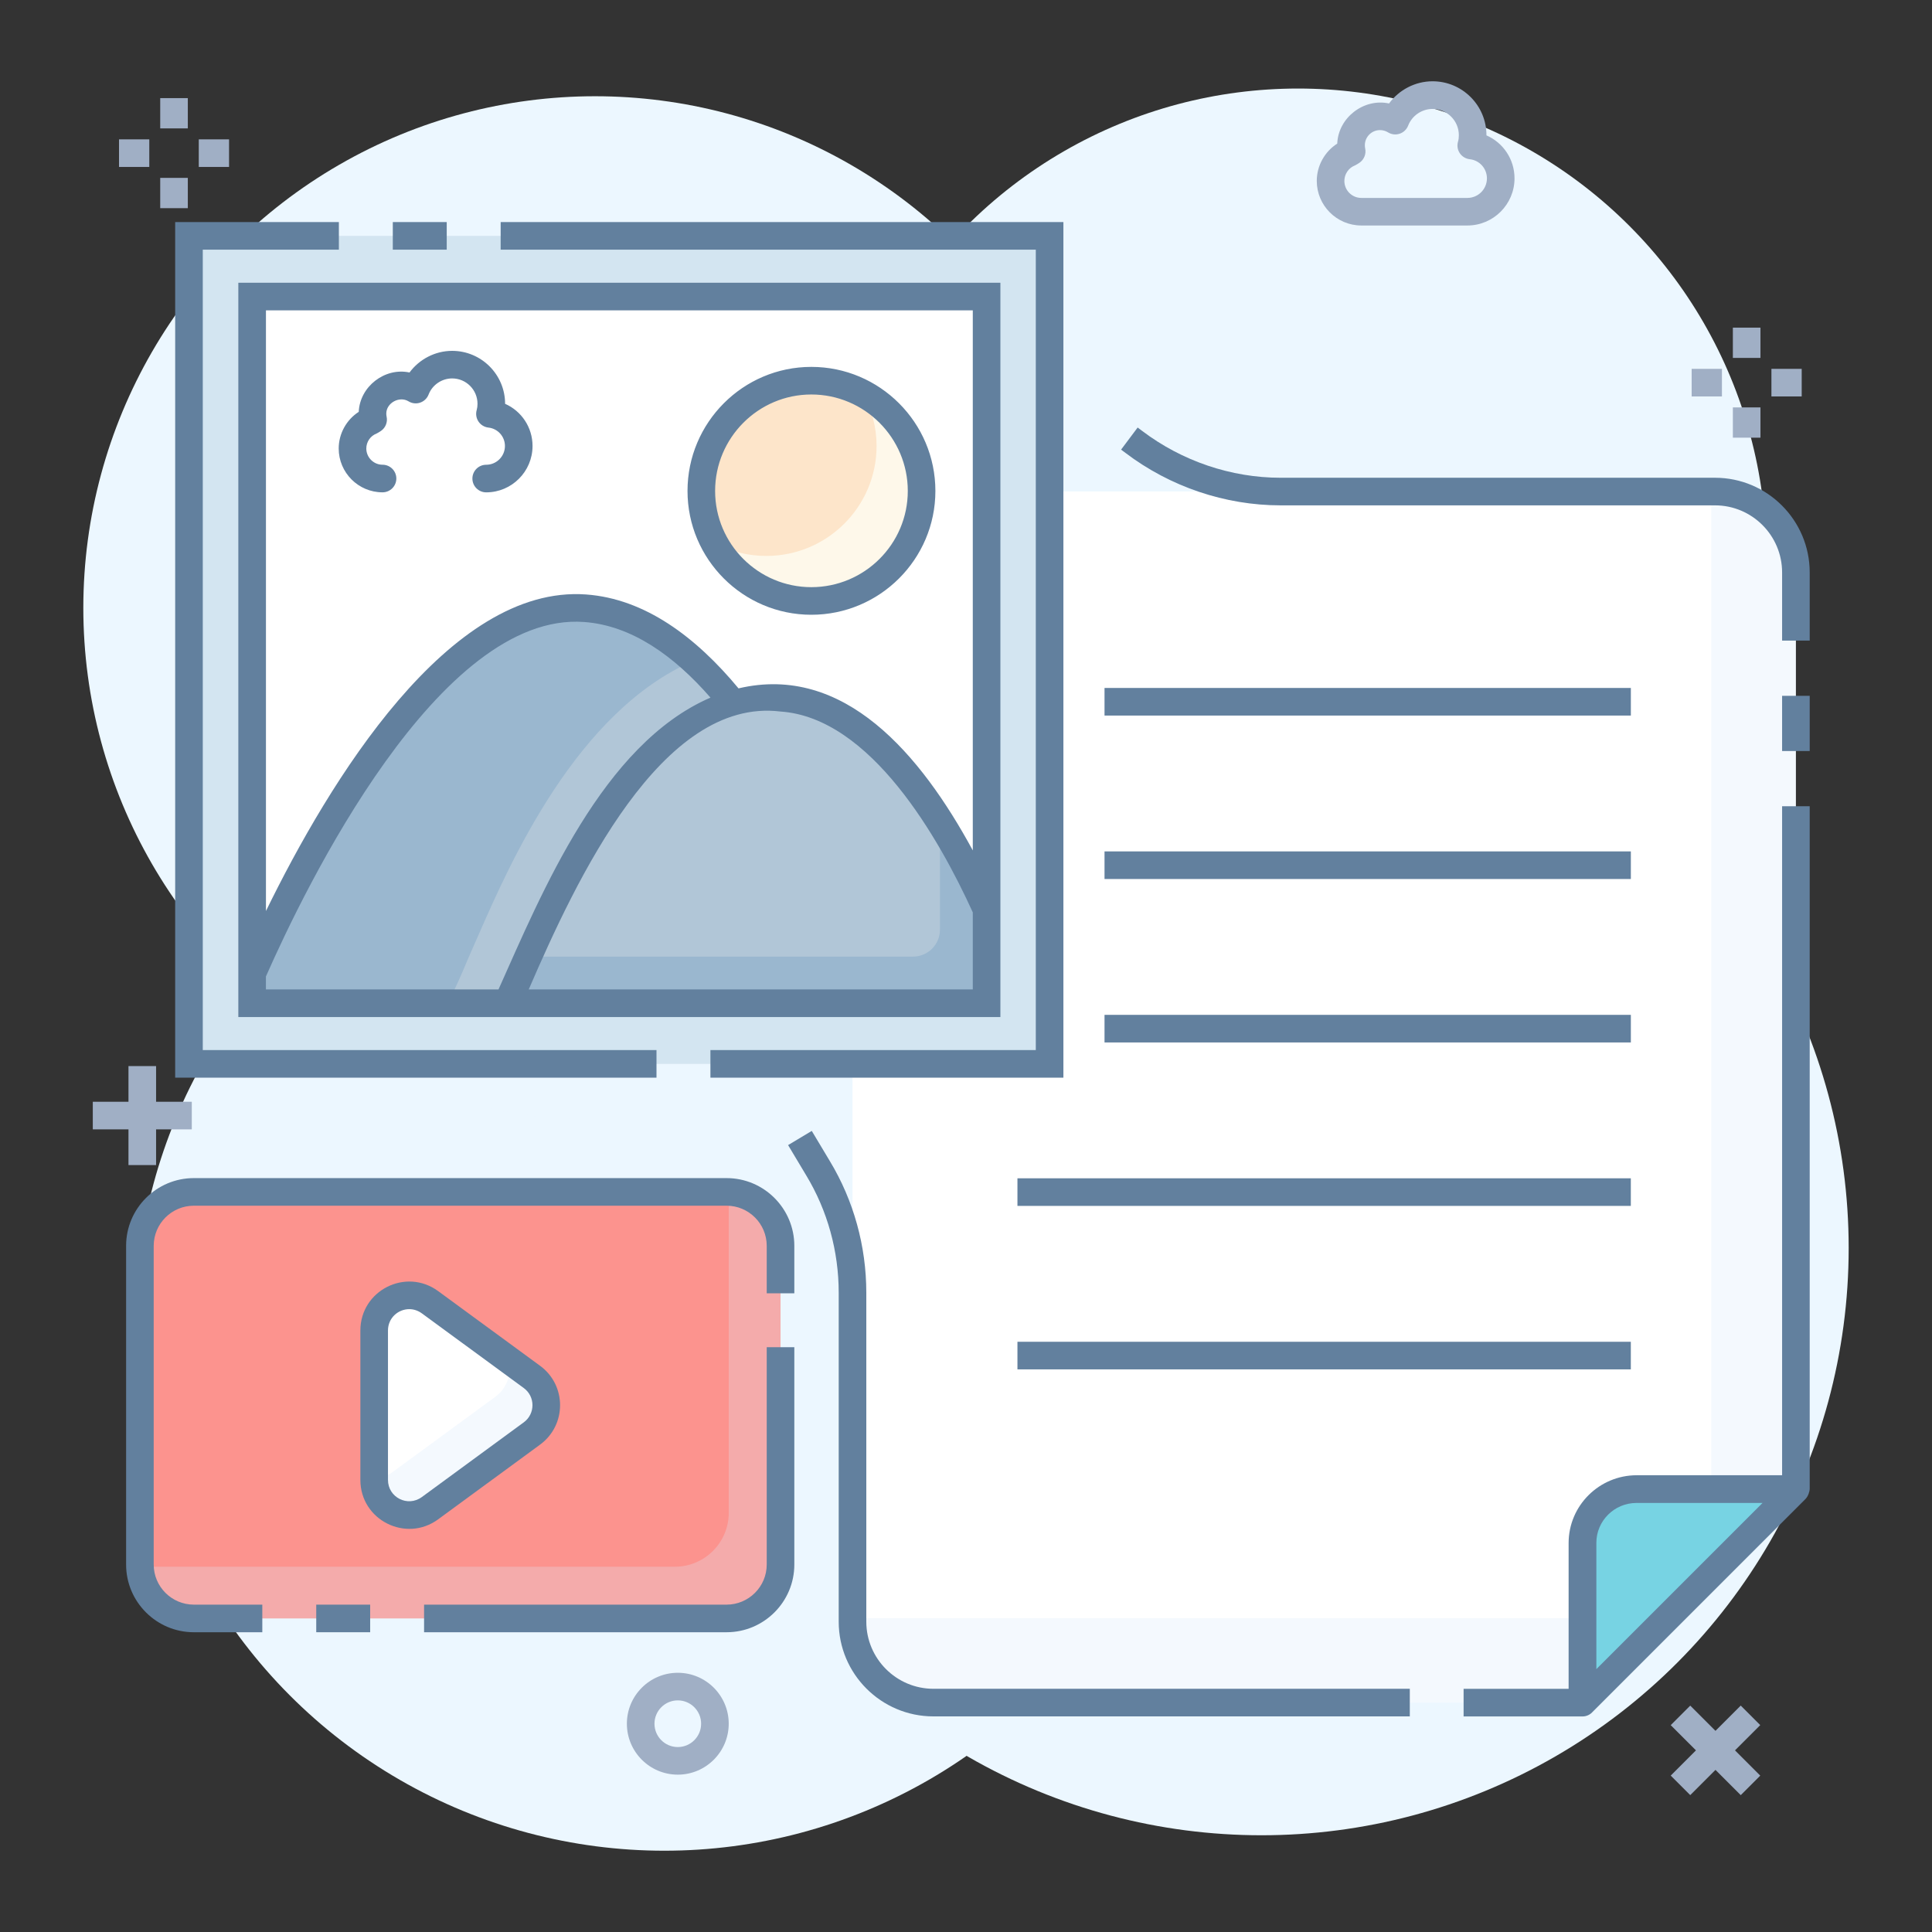 <svg xmlns="http://www.w3.org/2000/svg" id="Layer_1" enable-background="new 0 0 70 70" viewBox="0 0 70 70"><rect x="0" y="0" width="70" height="70" fill="#333333" stroke="none"/><circle cx="45.705" cy="45.219" r="21.276" fill="#ecf7ff"/><circle cx="24.069" cy="47.886" r="19.169" fill="#ecf7ff"/><circle cx="47.03" cy="20.176" r="16.968" fill="#ecf7ff"/><circle cx="21.558" cy="22.026" r="18.539" fill="#ecf7ff"/><path fill="#f4abab" d="M28.28,45.139v11.547c0,1.075-0.869,1.954-1.954,1.954H7.023
			c-1.055,0-1.915-0.84-1.954-1.876V45.139c0-1.075,0.869-1.954,1.954-1.954h19.381
			C27.449,43.225,28.28,44.094,28.28,45.139z"/><path fill="#fc938e" d="M26.404,43.186v11.625c0,1.075-0.869,1.954-1.954,1.954H5.069V45.139
			c0-1.075,0.869-1.954,1.954-1.954H26.404z"/><path fill="#f4f9fe" d="M65.069,20.737v33.214l-2.716,2.716l-0.352,0.352l-1.602,1.612L60.058,58.972
			l-2.716,2.716h-23.523c-1.553,0-2.823-1.211-2.921-2.726c-0.01-0.068-0.01-0.137-0.01-0.205V20.737
			c0-1.622,1.309-2.931,2.931-2.931h28.32c0.068,0,0.137,0,0.205,0.01
			C63.868,17.914,65.069,19.184,65.069,20.737z"/><path fill="#fff" d="M62.002,17.806v39.212l-1.602,1.612H30.888V20.737c0-1.622,1.309-2.931,2.931-2.931
			H62.002z"/><path fill="#77d3e3" d="M65.067,53.955l-7.732,7.732v-5.778c0-1.079,0.875-1.954,1.954-1.954H65.067z"/><rect width="31.182" height="30" x="6.85" y="8.547" fill="#d3e5f1"/><rect width="26.61" height="25.604" x="9.136" y="10.745" fill="#fff"/><path fill="#9ab7cf" d="M31.819,36.349H9.136v-1.075c1.485-3.39,6.457-13.647,12.064-13.237
			c1.446,0.107,2.755,0.83,3.927,1.905C29.415,27.84,31.819,36.349,31.819,36.349z"/><path fill="#fef8ea" d="M33.391,17.788c0,2.198-1.788,3.986-3.995,3.986c-1.524,0-2.853-0.86-3.507-2.11
			c-0.313-0.557-0.479-1.202-0.479-1.876c0-2.208,1.788-3.995,3.986-3.995
			c0.684,0,1.319,0.176,1.885,0.479C32.542,14.936,33.391,16.264,33.391,17.788z"/><path fill="#fde5ca" d="M31.76,16.157c0,2.198-1.788,3.986-3.995,3.986c-0.674,0-1.319-0.166-1.876-0.479
			c-0.313-0.557-0.479-1.202-0.479-1.876c0-2.208,1.788-3.995,3.986-3.995
			c0.684,0,1.319,0.176,1.885,0.479C31.584,14.838,31.76,15.473,31.76,16.157z"/><path fill="#b1c6d7" d="M31.819,36.349H16.237l0.381-0.821c0.107-0.234,0.225-0.518,0.361-0.84l0.361-0.821
			c1.143-2.608,3.556-8.098,7.786-9.925C29.415,27.84,31.819,36.349,31.819,36.349z"/><path fill="#9ab7cf" d="M35.746,32.95v3.4H18.387c0.195-0.42,0.44-1.006,0.742-1.69
			c1.514-3.448,4.347-9.388,8.938-9.388c0.088,0,0.166,0,0.244,0.01
			c2.364,0.156,4.298,2.208,5.744,4.494C34.73,30.84,35.296,31.943,35.746,32.95z"/><path fill="#b1c6d7" d="M34.056,29.775v3.908c0,0.54-0.437,0.977-0.977,0.977H19.129
			c1.514-3.448,4.347-9.388,8.938-9.388c0.088,0,0.166,0,0.244,0.01
			C30.676,25.437,32.61,27.489,34.056,29.775z"/><path fill="#f4f9fe" d="M19.273,51.938l-3.693,2.706c-0.84,0.615-2.022,0.02-2.022-1.026v-5.412
			c0-1.045,1.182-1.641,2.022-1.026l2.843,2.081l0.85,0.625C19.967,50.395,19.967,51.431,19.273,51.938
			z"/><path fill="#fff" d="M17.944,50.61l-3.693,2.706c-0.215,0.166-0.459,0.234-0.694,0.244v-5.353
			c0-1.045,1.182-1.641,2.022-1.026l2.843,2.081C18.55,49.75,18.384,50.288,17.944,50.61z"/><path fill="#62809e" d="M31.388,58.757V46.839c0-1.689-0.458-3.34-1.321-4.77l-0.655-1.094l-0.858,0.514
			l0.656,1.096c0.771,1.275,1.178,2.746,1.178,4.254v11.918c0,1.892,1.539,3.431,3.431,3.431h17.261v-1
			H33.819C32.479,61.187,31.388,60.097,31.388,58.757z"/><rect width="1" height="2" x="64.569" y="25.211" fill="#62809e"/><path fill="#62809e" d="M64.569 53.451h-5.27c-1.346 0-2.465 1.09-2.465 2.458v5.281h-3.805v1h4.31c.148 0 .278-.067.369-.17l7.712-7.712c.001-.001.001-.002.001-.003.096-.095.148-.283.148-.355V29.211h-1V53.451zM57.839 60.476v-4.576c0-.802.658-1.445 1.45-1.445h4.571L57.839 60.476zM62.139 17.31H46.399c-1.792 0-3.574-.604-5.02-1.7l-.16-.12-.6.801.158.118c1.617 1.227 3.613 1.901 5.622 1.901h15.74c1.34 0 2.43 1.091 2.43 2.431v2.47h1v-2.47C65.569 18.849 64.031 17.31 62.139 17.31z"/><rect width="19.07" height="1" x="40.019" y="24.926" fill="#62809e"/><rect width="19.07" height="1" x="40.019" y="30.848" fill="#62809e"/><rect width="19.07" height="1" x="40.019" y="36.77" fill="#62809e"/><rect width="22.224" height="1" x="36.864" y="42.692" fill="#62809e"/><rect width="22.224" height="1" x="36.864" y="48.615" fill="#62809e"/><polygon fill="#62809e" points="23.786 38.046 7.347 38.046 7.347 9.046 12.278 9.046 12.278 8.046 6.347 8.046 6.347 39.046 23.786 39.046"/><polygon fill="#62809e" points="37.529 38.046 25.74 38.046 25.74 39.046 38.529 39.046 38.529 8.046 18.14 8.046 18.14 9.046 37.529 9.046"/><rect width="1.954" height="1" x="14.232" y="8.046" fill="#62809e"/><path fill="#62809e" d="M36.246,36.849c0-6.85,0-19.776,0-26.604H8.635v26.604
			C18.897,36.849,27.053,36.849,36.246,36.849z M35.246,11.245v19.567
			c-1.886-3.475-4.658-6.772-8.488-5.871c-1.542-1.858-3.386-3.246-5.521-3.402
			c-4.975-0.363-9.309,6.779-11.601,11.469V11.245H35.246z M9.635,35.849v-0.47
			c1.428-3.239,6.271-13.229,11.528-12.843c1.719,0.125,3.253,1.219,4.579,2.74
			c-3.907,1.689-6.101,7.046-7.68,10.573H9.635z M19.157,35.849
			c1.713-3.966,4.809-10.599,9.121-10.069c3.271,0.222,5.753,4.608,6.968,7.277v2.792
			C28.604,35.849,24.85,35.849,19.157,35.849z"/><path fill="#62809e" d="M29.396 22.274c2.479 0 4.495-2.013 4.495-4.486 0-2.479-2.017-4.495-4.495-4.495-2.474 0-4.486 2.017-4.486 4.495C24.91 20.262 26.922 22.274 29.396 22.274zM29.396 14.293c1.927 0 3.495 1.568 3.495 3.495 0 1.923-1.568 3.486-3.495 3.486-1.922 0-3.486-1.563-3.486-3.486C25.91 15.861 27.474 14.293 29.396 14.293zM13.86 17.838c.276 0 .5-.224.5-.5s-.224-.5-.5-.5c-.324 0-.588-.265-.588-.589 0-.237.147-.454.366-.538.037-.015.132-.075.164-.097.167-.114.248-.318.206-.516-.008-.038-.012-.075-.012-.112 0-.389.476-.646.806-.445.126.078.281.096.421.047.141-.048.252-.155.306-.294.135-.349.478-.583.854-.583.506 0 .918.412.918.919 0 .083-.01.159-.028.221-.042.143-.02.296.062.42.082.124.214.204.362.221.341.037.598.324.598.667 0 .375-.305.68-.679.68-.276 0-.5.224-.5.5s.224.5.5.5c.926 0 1.679-.754 1.679-1.68 0-.678-.403-1.268-.994-1.528 0-1.059-.861-1.919-1.918-1.919-.616 0-1.189.302-1.545.784-.898-.192-1.801.51-1.84 1.426-.443.285-.726.787-.726 1.328C12.272 17.125 12.984 17.838 13.86 17.838zM27.78 56.686c0 .801-.652 1.453-1.454 1.453H15.365v1h10.961c1.353 0 2.454-1.101 2.454-2.453v-7.874h-1V56.686zM26.326 42.685H7.023c-1.353 0-2.454 1.101-2.454 2.454v11.547c0 1.353 1.101 2.453 2.454 2.453h2.481v-1H7.023c-.802 0-1.454-.652-1.454-1.453V45.139c0-.802.652-1.454 1.454-1.454h19.303c.802 0 1.454.652 1.454 1.454v1.719h1V45.139C28.78 43.786 27.679 42.685 26.326 42.685z"/><rect width="1.954" height="1" x="11.458" y="58.139" fill="#62809e"/><path fill="#62809e" d="M19.567,52.342c0.967-0.708,0.968-2.149,0-2.858l-3.692-2.705
			c-1.172-0.858-2.818-0.024-2.818,1.429v5.412c0,1.458,1.654,2.282,2.817,1.429L19.567,52.342z
			 M14.057,53.619v-5.412c0-0.457,0.371-0.774,0.771-0.774c0.16,0,0.317,0.051,0.456,0.152
			l3.692,2.705c0.423,0.31,0.421,0.938,0,1.245l-3.692,2.706
			C14.771,54.616,14.057,54.254,14.057,53.619z"/><g><path fill="#a0afc5" d="M53.167,8.17H49.323c-0.89,0-1.614-0.725-1.614-1.615
			c0-0.551,0.289-1.062,0.742-1.353c0.037-0.937,0.96-1.652,1.877-1.453
			c0.361-0.494,0.948-0.804,1.577-0.804c1.077,0,1.952,0.876,1.952,1.952c0,0.003,0,0.005,0,0.008
			c0.604,0.263,1.017,0.864,1.017,1.557C54.874,7.403,54.108,8.17,53.167,8.17z M49.999,4.714
			c-0.302,0-0.548,0.246-0.548,0.549c0,0.038,0.004,0.078,0.012,0.116
			c0.042,0.197-0.038,0.4-0.204,0.516c-0.032,0.022-0.129,0.084-0.167,0.099
			c-0.229,0.088-0.383,0.314-0.383,0.562c0,0.339,0.275,0.615,0.614,0.615h3.844
			c0.39,0,0.707-0.317,0.707-0.708c0-0.357-0.267-0.656-0.622-0.694
			c-0.147-0.016-0.28-0.097-0.362-0.22c-0.083-0.124-0.105-0.277-0.063-0.419
			c0.02-0.066,0.03-0.146,0.03-0.231c0-0.525-0.427-0.952-0.952-0.952
			c-0.39,0-0.745,0.243-0.885,0.604c-0.053,0.138-0.165,0.245-0.305,0.293
			c-0.141,0.048-0.294,0.031-0.421-0.046C50.205,4.742,50.103,4.714,49.999,4.714z"/></g><g><rect width="1" height="1.097" x="5.805" y="3.555" fill="#a0afc5"/><rect width="1" height="1.097" x="5.805" y="6.445" fill="#a0afc5"/></g><g><rect width="1.097" height="1" x="7.202" y="5.049" fill="#a0afc5"/><rect width="1.097" height="1" x="4.312" y="5.049" fill="#a0afc5"/></g><g><rect width="1" height="3.587" x="4.655" y="38.626" fill="#a0afc5"/></g><g><rect width="3.587" height="1" x="3.362" y="39.919" fill="#a0afc5"/></g><g><path fill="#a0afc5" d="M24.558,64.299c-1.018,0-1.845-0.828-1.845-1.846s0.828-1.845,1.845-1.845
			c1.017,0,1.845,0.827,1.845,1.845S25.575,64.299,24.558,64.299z M24.558,61.608
			c-0.466,0-0.845,0.379-0.845,0.845c0,0.467,0.379,0.846,0.845,0.846s0.845-0.379,0.845-0.846
			C25.403,61.987,25.024,61.608,24.558,61.608z"/></g><g><rect width="1" height="1.097" x="62.785" y="11.871" fill="#a0afc5"/><rect width="1" height="1.097" x="62.785" y="14.761" fill="#a0afc5"/></g><g><rect width="1.097" height="1" x="64.182" y="13.364" fill="#a0afc5"/><rect width="1.097" height="1" x="61.292" y="13.364" fill="#a0afc5"/></g><g><rect width="1" height="3.587" x="61.656" y="61.626" fill="#a0afc5" transform="rotate(-45.005 62.156 63.42)"/></g><g><rect width="3.587" height="1" x="60.362" y="62.919" fill="#a0afc5" transform="rotate(-45 62.155 63.419)"/></g></svg>